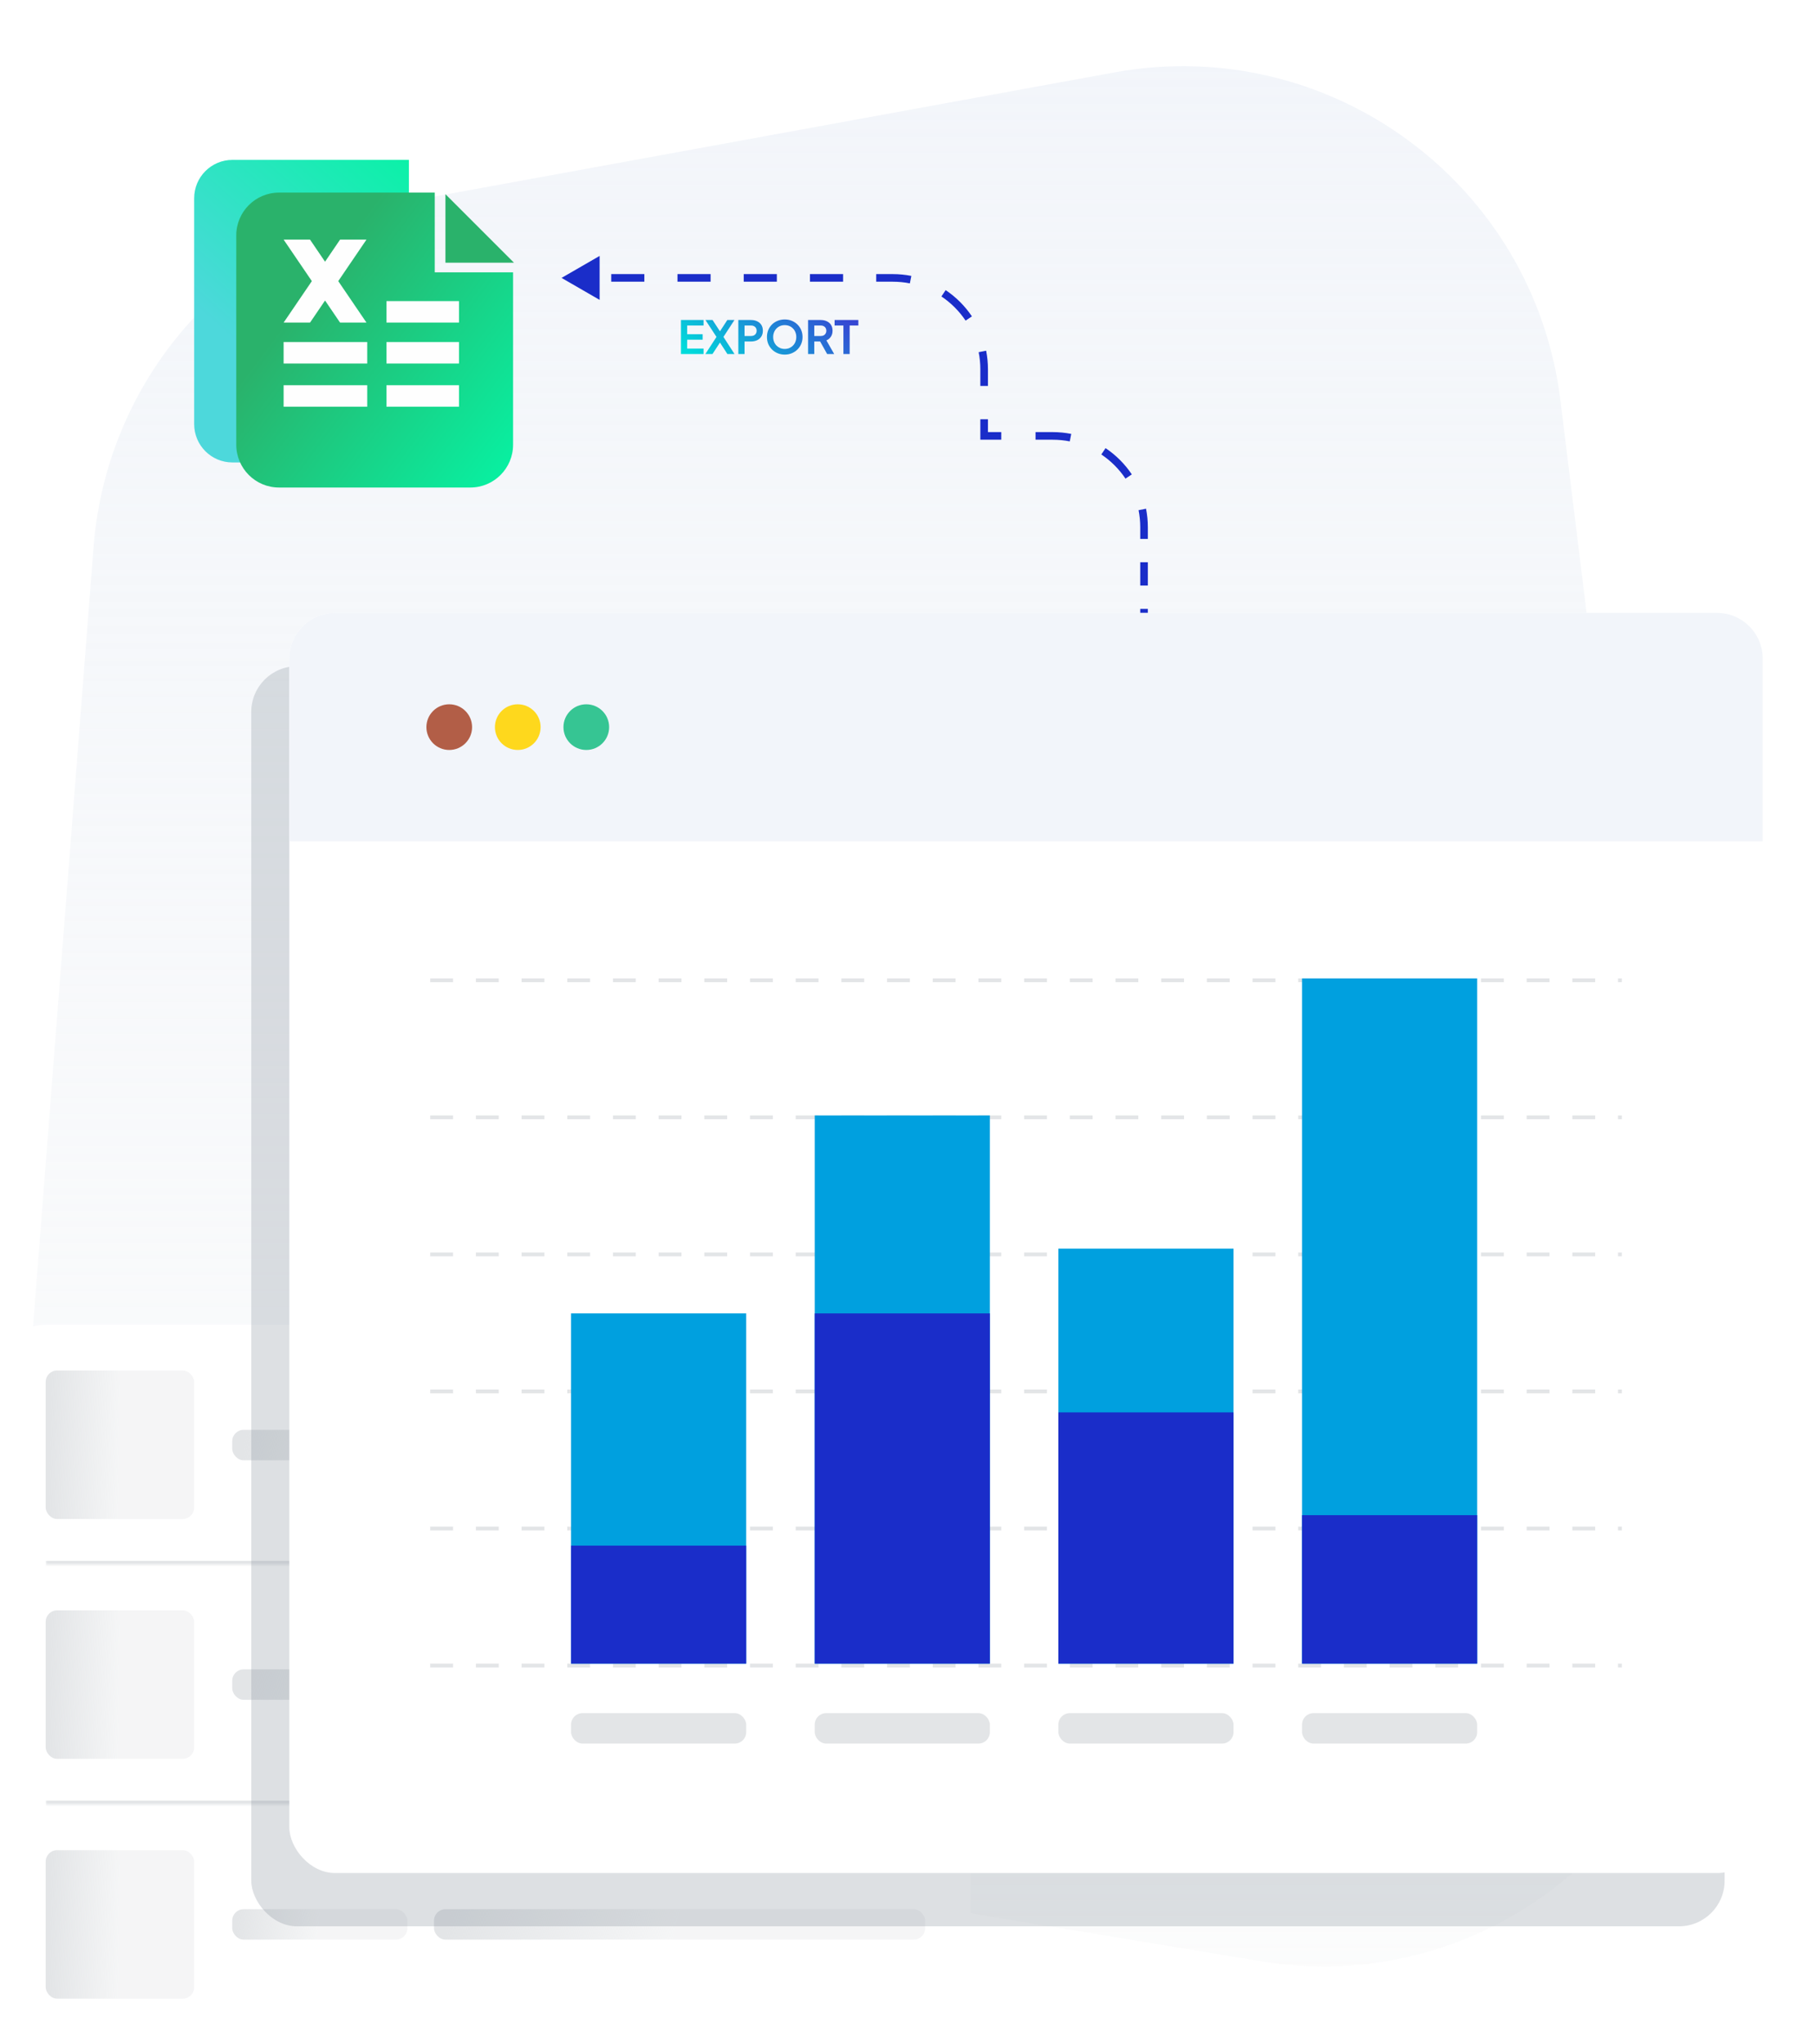 <?xml version="1.0" encoding="UTF-8"?> <svg xmlns="http://www.w3.org/2000/svg" width="477" height="537" viewBox="0 0 477 537" fill="none"><path d="M24.573 143.686C28.086 98.42 61.652 61.2 106.316 53.048L292.663 19.032C349.241 8.705 402.848 48.113 409.872 105.195L446.672 404.295C454.827 470.573 396.971 526.07 331.089 515.164L90.463 475.331C39.283 466.858 3.081 420.657 7.094 368.937L24.573 143.686Z" fill="url(#paint0_linear_5479_3768)"></path><rect y="348" width="255" height="189" rx="12" fill="white"></rect><mask id="path-3-inside-1_5479_3768" fill="white"><path d="M12 348H243V411H12V348Z"></path></mask><path d="M243 410H12V412H243V410Z" fill="#E3E5E7" mask="url(#path-3-inside-1_5479_3768)"></path><rect x="12" y="360" width="39" height="39" rx="3" fill="url(#paint1_linear_5479_3768)"></rect><rect x="61" y="375.586" width="112.141" height="8" rx="3" fill="url(#paint2_linear_5479_3768)"></rect><rect x="180.494" y="375.414" width="62.505" height="8" rx="3" fill="url(#paint3_linear_5479_3768)"></rect><mask id="path-8-inside-2_5479_3768" fill="white"><path d="M12 411H243V474H12V411Z"></path></mask><path d="M243 473H12V475H243V473Z" fill="#E3E5E7" mask="url(#path-8-inside-2_5479_3768)"></path><rect x="12" y="423" width="39" height="39" rx="3" fill="url(#paint4_linear_5479_3768)"></rect><rect x="61" y="438.5" width="182" height="8" rx="3" fill="url(#paint5_linear_5479_3768)"></rect><rect x="12" y="486" width="39" height="39" rx="3" fill="url(#paint6_linear_5479_3768)"></rect><rect x="61" y="501.5" width="46" height="8" rx="3" fill="url(#paint7_linear_5479_3768)"></rect><rect x="114" y="501.5" width="129" height="8" rx="3" fill="url(#paint8_linear_5479_3768)"></rect><path d="M51 52.068C51 46.508 55.499 42 61.049 42H107.405V86.454H110.667V111.407C110.667 116.968 106.167 121.475 100.618 121.475H61.049C55.499 121.475 51 116.967 51 111.407V52.068Z" fill="url(#paint9_linear_5479_3768)"></path><path d="M134.768 71.543V116.81C134.768 123.024 129.741 128.061 123.538 128.061H73.288C67.086 128.061 62.059 123.024 62.059 116.81V61.841C62.059 55.627 67.086 50.59 73.288 50.59H114.194V71.543H134.768Z" fill="url(#paint10_linear_5479_3768)"></path><path d="M74.496 89.847H96.459V95.493H74.496V89.847ZM101.513 101.188H120.562V106.834H101.513V101.188ZM101.513 79.098H120.562V84.745H101.513V79.098ZM101.513 89.847H120.562V95.493H101.513V89.847ZM89.328 84.746L85.379 78.939L81.43 84.746H74.496L81.912 73.842L74.496 62.938H81.43L85.379 68.744L89.328 62.938H96.262L88.846 73.842L96.262 84.746H89.328ZM74.496 101.188H96.459V106.834H74.496V101.188Z" fill="#FEFEFE"></path><path d="M117 51L135 69H117V51Z" fill="#2AB26B"></path><path d="M234.5 72.998L234.5 71.998L234.5 72.998ZM147.5 72.998L157.5 78.772L157.5 67.225L147.5 72.998ZM300.5 138.503L299.5 138.503L300.5 138.503ZM276.5 114.503L276.5 113.503L276.5 114.503ZM258.5 114.503L257.5 114.503L257.5 115.503L258.5 115.503L258.5 114.503ZM258.5 96.998L259.5 96.998L258.5 96.998ZM301.5 163L301.5 159.938L299.5 159.938L299.5 163L301.5 163ZM301.5 153.814L301.5 147.689L299.5 147.689L299.5 153.814L301.5 153.814ZM301.5 141.565L301.5 138.503L299.5 138.503L299.5 141.565L301.5 141.565ZM301.5 138.503C301.5 136.834 301.336 135.203 301.024 133.625L299.062 134.013C299.349 135.464 299.5 136.965 299.5 138.503L301.5 138.503ZM297.288 124.612C295.463 121.886 293.117 119.539 290.391 117.714L289.278 119.376C291.787 121.056 293.947 123.216 295.626 125.725L297.288 124.612ZM281.378 113.979C279.799 113.667 278.168 113.503 276.5 113.503L276.5 115.503C278.037 115.503 279.538 115.654 280.99 115.941L281.378 113.979ZM276.5 113.503L272 113.503L272 115.503L276.5 115.503L276.5 113.503ZM263 113.503L258.5 113.503L258.5 115.503L263 115.503L263 113.503ZM259.5 114.503L259.5 110.127L257.5 110.127L257.5 114.503L259.5 114.503ZM259.5 101.374L259.5 96.998L257.5 96.998L257.5 101.374L259.5 101.374ZM259.5 96.998C259.5 95.33 259.336 93.699 259.024 92.12L257.062 92.508C257.349 93.96 257.5 95.461 257.5 96.998L259.5 96.998ZM255.289 83.107C253.464 80.381 251.117 78.034 248.391 76.21L247.278 77.871C249.787 79.551 251.947 81.711 253.627 84.22L255.289 83.107ZM239.378 72.474C237.799 72.162 236.168 71.998 234.5 71.998L234.5 73.998C236.037 73.998 237.538 74.149 238.99 74.436L239.378 72.474ZM234.5 71.998L230.15 71.998L230.15 73.998L234.5 73.998L234.5 71.998ZM221.45 71.998L212.75 71.998L212.75 73.998L221.45 73.998L221.45 71.998ZM204.05 71.998L195.35 71.998L195.35 73.998L204.05 73.998L204.05 71.998ZM186.65 71.998L177.95 71.998L177.95 73.998L186.65 73.998L186.65 71.998ZM169.25 71.998L160.55 71.998L160.55 73.998L169.25 73.998L169.25 71.998ZM234.5 72.998L234.5 71.998L234.5 72.998ZM147.5 72.998L157.5 78.772L157.5 67.225L147.5 72.998ZM300.5 138.503L299.5 138.503L300.5 138.503ZM276.5 114.503L276.5 113.503L276.5 114.503ZM258.5 114.503L257.5 114.503L257.5 115.503L258.5 115.503L258.5 114.503ZM258.5 96.998L259.5 96.998L258.5 96.998ZM301.5 163L301.5 159.938L299.5 159.938L299.5 163L301.5 163ZM301.5 153.814L301.5 147.689L299.5 147.689L299.5 153.814L301.5 153.814ZM301.5 141.565L301.5 138.503L299.5 138.503L299.5 141.565L301.5 141.565ZM301.5 138.503C301.5 136.834 301.336 135.203 301.024 133.625L299.062 134.013C299.349 135.464 299.5 136.965 299.5 138.503L301.5 138.503ZM297.288 124.612C295.463 121.886 293.117 119.539 290.391 117.714L289.278 119.376C291.787 121.056 293.947 123.216 295.626 125.725L297.288 124.612ZM281.378 113.979C279.799 113.667 278.168 113.503 276.5 113.503L276.5 115.503C278.037 115.503 279.538 115.654 280.99 115.941L281.378 113.979ZM276.5 113.503L272 113.503L272 115.503L276.5 115.503L276.5 113.503ZM263 113.503L258.5 113.503L258.5 115.503L263 115.503L263 113.503ZM259.5 114.503L259.5 110.127L257.5 110.127L257.5 114.503L259.5 114.503ZM259.5 101.374L259.5 96.998L257.5 96.998L257.5 101.374L259.5 101.374ZM259.5 96.998C259.5 95.33 259.336 93.699 259.024 92.12L257.062 92.508C257.349 93.96 257.5 95.461 257.5 96.998L259.5 96.998ZM255.289 83.107C253.464 80.381 251.117 78.034 248.391 76.21L247.278 77.871C249.787 79.551 251.947 81.711 253.627 84.22L255.289 83.107ZM239.378 72.474C237.799 72.162 236.168 71.998 234.5 71.998L234.5 73.998C236.037 73.998 237.538 74.149 238.99 74.436L239.378 72.474ZM234.5 71.998L230.15 71.998L230.15 73.998L234.5 73.998L234.5 71.998ZM221.45 71.998L212.75 71.998L212.75 73.998L221.45 73.998L221.45 71.998ZM204.05 71.998L195.35 71.998L195.35 73.998L204.05 73.998L204.05 71.998ZM186.65 71.998L177.95 71.998L177.95 73.998L186.65 73.998L186.65 71.998ZM169.25 71.998L160.55 71.998L160.55 73.998L169.25 73.998L169.25 71.998Z" fill="#1A2DC9"></path><path d="M178.864 93V84.06H184.804V85.5H180.496V87.792H184.564V89.232H180.496V91.56H184.804V93H178.864ZM185.269 93L188.197 88.5L185.293 84.06H187.165L189.541 87.696H188.677L191.041 84.06H192.913L190.021 88.5L192.937 93H191.065L188.677 89.316H189.541L187.141 93H185.269ZM193.934 93V84.06H197.27C197.878 84.06 198.414 84.172 198.878 84.396C199.35 84.612 199.718 84.932 199.982 85.356C200.246 85.772 200.378 86.28 200.378 86.88C200.378 87.472 200.242 87.98 199.97 88.404C199.706 88.82 199.342 89.14 198.878 89.364C198.414 89.588 197.878 89.7 197.27 89.7H195.566V93H193.934ZM195.566 88.26H197.294C197.59 88.26 197.846 88.204 198.062 88.092C198.278 87.972 198.446 87.808 198.566 87.6C198.686 87.392 198.746 87.152 198.746 86.88C198.746 86.6 198.686 86.36 198.566 86.16C198.446 85.952 198.278 85.792 198.062 85.68C197.846 85.56 197.59 85.5 197.294 85.5H195.566V88.26ZM206.12 93.144C205.464 93.144 204.852 93.028 204.284 92.796C203.716 92.564 203.22 92.24 202.796 91.824C202.372 91.408 202.04 90.92 201.8 90.36C201.568 89.792 201.452 89.18 201.452 88.524C201.452 87.86 201.568 87.248 201.8 86.688C202.032 86.128 202.36 85.64 202.784 85.224C203.208 84.808 203.704 84.488 204.272 84.264C204.84 84.032 205.456 83.916 206.12 83.916C206.784 83.916 207.4 84.032 207.968 84.264C208.536 84.496 209.032 84.82 209.456 85.236C209.88 85.644 210.208 86.128 210.44 86.688C210.68 87.248 210.8 87.86 210.8 88.524C210.8 89.18 210.68 89.792 210.44 90.36C210.2 90.92 209.868 91.408 209.444 91.824C209.02 92.24 208.524 92.564 207.956 92.796C207.396 93.028 206.784 93.144 206.12 93.144ZM206.12 91.656C206.56 91.656 206.964 91.58 207.332 91.428C207.7 91.268 208.02 91.048 208.292 90.768C208.572 90.488 208.784 90.156 208.928 89.772C209.08 89.388 209.156 88.972 209.156 88.524C209.156 88.076 209.08 87.664 208.928 87.288C208.784 86.904 208.572 86.572 208.292 86.292C208.02 86.004 207.7 85.784 207.332 85.632C206.964 85.48 206.56 85.404 206.12 85.404C205.688 85.404 205.288 85.48 204.92 85.632C204.552 85.784 204.228 86.004 203.948 86.292C203.676 86.572 203.464 86.904 203.312 87.288C203.16 87.664 203.084 88.076 203.084 88.524C203.084 88.972 203.16 89.388 203.312 89.772C203.464 90.156 203.676 90.488 203.948 90.768C204.228 91.048 204.552 91.268 204.92 91.428C205.288 91.58 205.688 91.656 206.12 91.656ZM212.251 93V84.06H215.575C216.183 84.06 216.719 84.172 217.183 84.396C217.655 84.612 218.023 84.932 218.287 85.356C218.551 85.772 218.683 86.28 218.683 86.88C218.683 87.496 218.535 88.02 218.239 88.452C217.951 88.884 217.559 89.204 217.063 89.412L219.115 93H217.267L215.071 89.076L216.127 89.7H213.883V93H212.251ZM213.883 88.26H215.599C215.895 88.26 216.151 88.204 216.367 88.092C216.583 87.972 216.751 87.808 216.871 87.6C216.991 87.392 217.051 87.152 217.051 86.88C217.051 86.6 216.991 86.36 216.871 86.16C216.751 85.952 216.583 85.792 216.367 85.68C216.151 85.56 215.895 85.5 215.599 85.5H213.883V88.26ZM221.534 93V85.5H219.218V84.06H225.458V85.5H223.178V93H221.534Z" fill="url(#paint11_linear_5479_3768)"></path><g opacity="0.24" filter="url(#filter0_f_5479_3768)"><rect x="66" y="175" width="387" height="331" rx="12" fill="#727C89"></rect></g><rect x="76" y="161" width="387" height="331" rx="12" fill="white"></rect><rect x="150" y="450" width="46" height="8" rx="3" fill="#E3E5E7"></rect><rect x="214" y="450" width="46" height="8" rx="3" fill="#E3E5E7"></rect><rect x="278" y="450" width="46" height="8" rx="3" fill="#E3E5E7"></rect><rect x="342" y="450" width="46" height="8" rx="3" fill="#E3E5E7"></rect><line x1="113" y1="257.5" x2="426" y2="257.5" stroke="#E3E5E7" stroke-dasharray="6 6"></line><line x1="113" y1="293.5" x2="426" y2="293.5" stroke="#E3E5E7" stroke-dasharray="6 6"></line><line x1="113" y1="329.5" x2="426" y2="329.5" stroke="#E3E5E7" stroke-dasharray="6 6"></line><line x1="113" y1="365.5" x2="426" y2="365.5" stroke="#E3E5E7" stroke-dasharray="6 6"></line><line x1="113" y1="401.5" x2="426" y2="401.5" stroke="#E3E5E7" stroke-dasharray="6 6"></line><line x1="113" y1="437.5" x2="426" y2="437.5" stroke="#E3E5E7" stroke-dasharray="6 6"></line><path d="M76 173C76 166.373 81.373 161 88 161H451C457.627 161 463 166.373 463 173V221H76V173Z" fill="#F2F5FA"></path><circle cx="118" cy="191" r="6" fill="#B25E47"></circle><circle cx="136" cy="191" r="6" fill="#FED81D"></circle><circle cx="154" cy="191" r="6" fill="#36C593"></circle><rect x="150" y="345" width="46" height="92" fill="#00A0DF"></rect><rect x="150" y="406" width="46" height="31" fill="#1A2DC9"></rect><rect x="214" y="293" width="46" height="144" fill="#00A0DF"></rect><rect x="214" y="345" width="46" height="92" fill="#1A2DC9"></rect><rect x="278" y="328" width="46" height="109" fill="#00A0DF"></rect><rect x="278" y="371" width="46" height="66" fill="#1A2DC9"></rect><rect x="342" y="257" width="46" height="180" fill="#00A0DF"></rect><rect x="342" y="398" width="46" height="39" fill="#1A2DC9"></rect><defs><filter id="filter0_f_5479_3768" x="42" y="151" width="435" height="379" filterUnits="userSpaceOnUse" color-interpolation-filters="sRGB"><feFlood flood-opacity="0" result="BackgroundImageFix"></feFlood><feBlend mode="normal" in="SourceGraphic" in2="BackgroundImageFix" result="shape"></feBlend><feGaussianBlur stdDeviation="12" result="effect1_foregroundBlur_5479_3768"></feGaussianBlur></filter><linearGradient id="paint0_linear_5479_3768" x1="231.5" y1="0" x2="231.5" y2="537" gradientUnits="userSpaceOnUse"><stop stop-color="#F2F5FA"></stop><stop offset="1" stop-color="#F8F9F9" stop-opacity="0.5"></stop></linearGradient><linearGradient id="paint1_linear_5479_3768" x1="13.336" y1="362.167" x2="31.484" y2="362.434" gradientUnits="userSpaceOnUse"><stop stop-color="#E3E5E7"></stop><stop offset="1" stop-color="#E3E5E7" stop-opacity="0.36"></stop></linearGradient><linearGradient id="paint2_linear_5479_3768" x1="64.841" y1="376.03" x2="114.905" y2="386.361" gradientUnits="userSpaceOnUse"><stop stop-color="#E3E5E7"></stop><stop offset="1" stop-color="#E3E5E7" stop-opacity="0.36"></stop></linearGradient><linearGradient id="paint3_linear_5479_3768" x1="182.635" y1="375.859" x2="211.348" y2="379.161" gradientUnits="userSpaceOnUse"><stop stop-color="#E3E5E7"></stop><stop offset="1" stop-color="#E3E5E7" stop-opacity="0.36"></stop></linearGradient><linearGradient id="paint4_linear_5479_3768" x1="13.336" y1="425.167" x2="31.484" y2="425.434" gradientUnits="userSpaceOnUse"><stop stop-color="#E3E5E7"></stop><stop offset="1" stop-color="#E3E5E7" stop-opacity="0.36"></stop></linearGradient><linearGradient id="paint5_linear_5479_3768" x1="67.233" y1="438.944" x2="143.401" y2="464.453" gradientUnits="userSpaceOnUse"><stop stop-color="#E3E5E7"></stop><stop offset="1" stop-color="#E3E5E7" stop-opacity="0.36"></stop></linearGradient><linearGradient id="paint6_linear_5479_3768" x1="13.336" y1="488.167" x2="31.484" y2="488.434" gradientUnits="userSpaceOnUse"><stop stop-color="#E3E5E7"></stop><stop offset="1" stop-color="#E3E5E7" stop-opacity="0.36"></stop></linearGradient><linearGradient id="paint7_linear_5479_3768" x1="62.575" y1="501.944" x2="83.834" y2="503.744" gradientUnits="userSpaceOnUse"><stop stop-color="#E3E5E7"></stop><stop offset="1" stop-color="#E3E5E7" stop-opacity="0.36"></stop></linearGradient><linearGradient id="paint8_linear_5479_3768" x1="118.418" y1="501.944" x2="175.258" y2="515.437" gradientUnits="userSpaceOnUse"><stop stop-color="#E3E5E7"></stop><stop offset="1" stop-color="#E3E5E7" stop-opacity="0.36"></stop></linearGradient><linearGradient id="paint9_linear_5479_3768" x1="119.334" y1="37.836" x2="68.391" y2="95.704" gradientUnits="userSpaceOnUse"><stop stop-color="#00F59F"></stop><stop offset="1" stop-color="#4DD8DB"></stop></linearGradient><linearGradient id="paint10_linear_5479_3768" x1="78.66" y1="79.405" x2="136.919" y2="122.993" gradientUnits="userSpaceOnUse"><stop stop-color="#2AB26B"></stop><stop offset="1" stop-color="#07F2A3"></stop></linearGradient><linearGradient id="paint11_linear_5479_3768" x1="177.928" y1="90.096" x2="198.119" y2="64.689" gradientUnits="userSpaceOnUse"><stop stop-color="#00DBDB"></stop><stop offset="1" stop-color="#3647D3"></stop></linearGradient></defs></svg> 